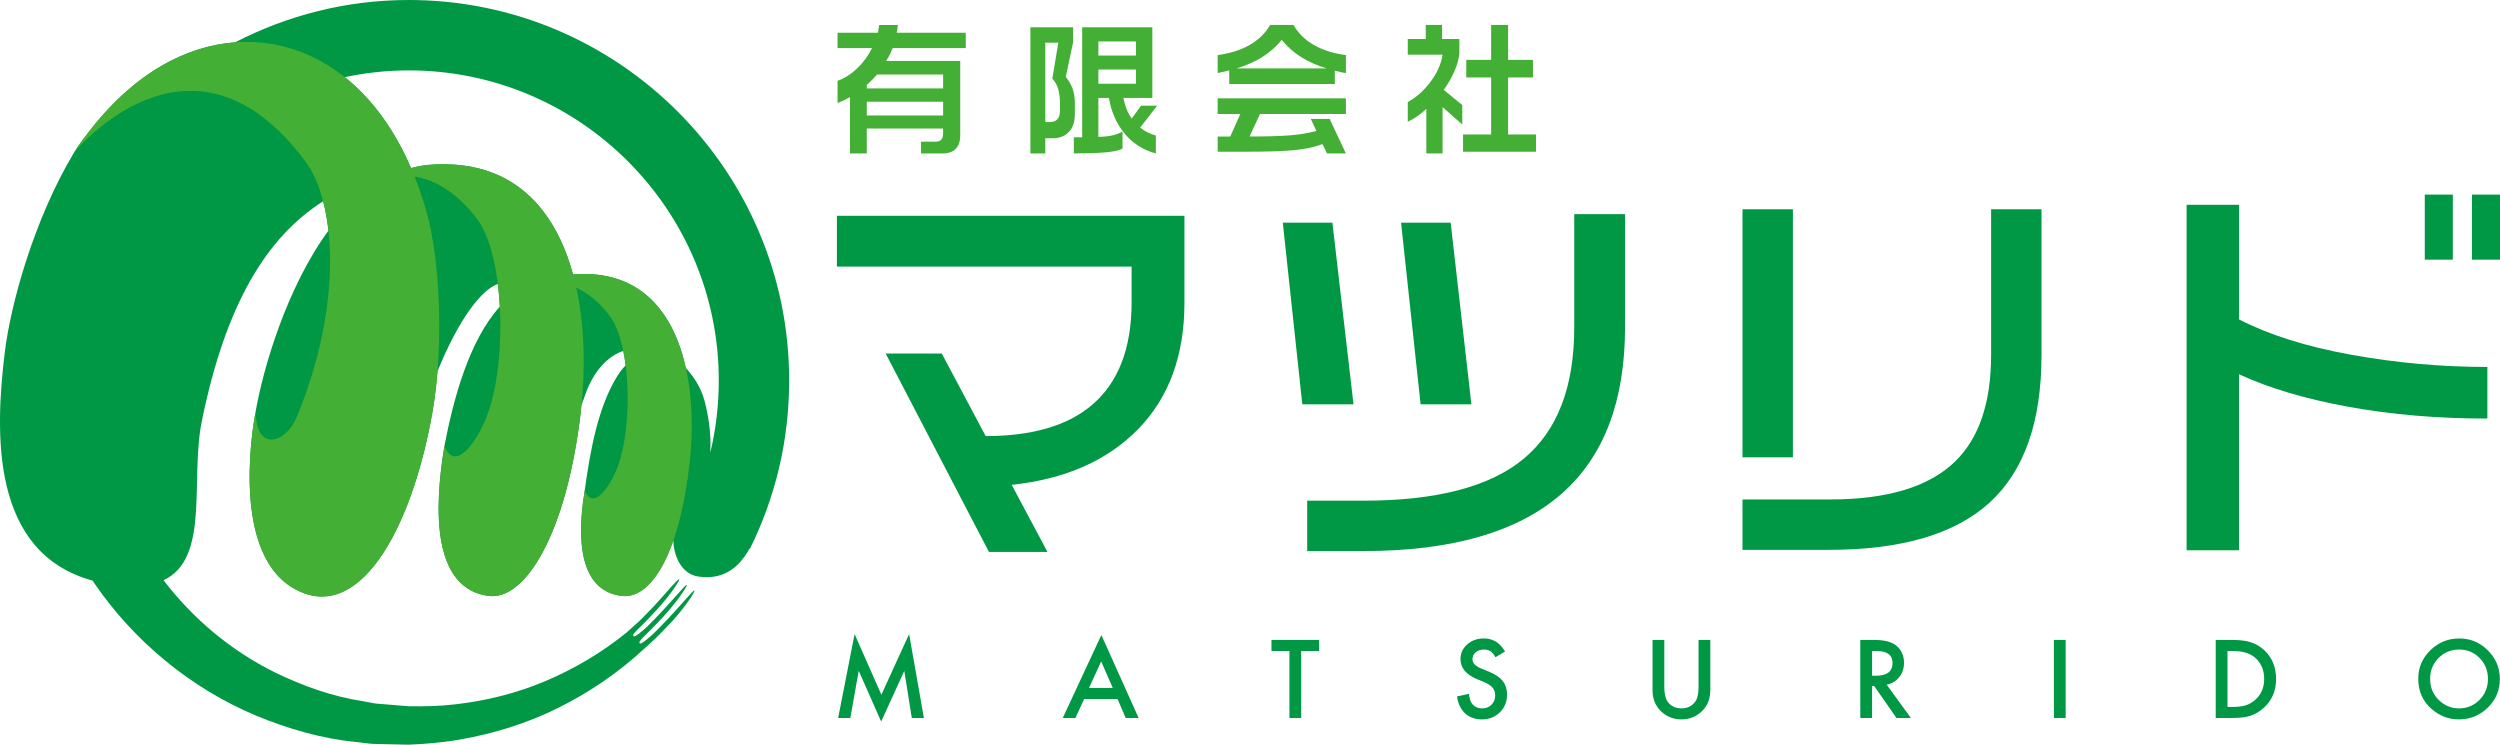 <?xml version="1.0" encoding="UTF-8"?><svg id="b" xmlns="http://www.w3.org/2000/svg" width="274" height="81.62" viewBox="0 0 274 81.62"><defs><style>.d{fill:#009844;}.e{fill:#44af35;}</style></defs><g id="c"><g><path class="d" d="m44.808,0c-6.863,0-13.33,1.69-19.046,4.642-5.35.396-11.162,3.357-16.26,10.118-.508.636-.984,1.285-1.392,1.965C3.724,24.035,1.173,33.343.537,38.519c-1.106,8.986-1.557,22.068,9.613,25.117l.146.227c4.404,6.45,10.63,11.565,17.724,14.553,3.546,1.469,7.269,2.554,11.075,2.913l1.418.174c.473.051.953.034,1.427.055l2.85.061c1.898-.084,3.789-.235,5.655-.571,3.727-.649,7.364-1.788,10.73-3.461,3.362-1.672,6.49-3.786,9.234-6.307.55-.501.953-.869,1.436-1.307.454-.466.996-.994,1.791-1.845,1.579-1.719,2.575-3.337,2.477-3.404-.139-.103-1.542,1.742-3.853,4.086-.909.952-1.469,1.354-1.753,1.564-.291.203-.354.17-.4.116-.047-.053-.07-.118.156-.389.22-.278.733-.716,1.63-1.656,2.286-2.318,3.482-4.275,3.387-4.336-.138-.102-1.505,1.691-3.756,3.973-.859.902-1.403,1.295-1.688,1.504-.292.202-.366.18-.413.127-.048-.054-.073-.119.149-.382.213-.272.712-.698,1.582-1.614,2.224-2.256,3.387-4.161,3.292-4.223-.136-.099-1.247,1.28-2.718,2.883-.742.794-1.241,1.268-1.658,1.695-.446.4-.825.741-1.371,1.231-2.694,2.199-5.706,3.976-8.873,5.325-3.171,1.351-6.537,2.181-9.927,2.568-1.697.205-3.405.235-5.106.212l-2.542-.21c-.422-.043-.848-.048-1.265-.12l-1.251-.233c-3.349-.509-6.556-1.672-9.566-3.128-4.829-2.378-9.021-5.906-12.244-10.121,5.133-2.401,2.887-11.015,4.197-17.446,2.593-12.728,7.046-20.108,13.292-24.088.255.981.455,2.051.584,3.211-4.61,6.309-7.168,15.16-7.986,19.87,0,0-3.056,14.992,4.047,19.262,7.08,4.256,13.013-6.026,15.34-19.253.249-1.417.43-2.923.552-4.462,2.351-5.753,4.8-8.908,6.606-9.569.102.808.182,1.64.227,2.489-3.347,3.679-5.083,10.078-6.075,15.261-.662,4.122-2.286,15.586,4.901,16.444,3.707.442,7.957-5.939,9.737-17.878.154-.888.268-1.742.332-2.534.017-.151.029-.308.044-.46.132-.373.274-.775.436-1.227.944-2.655,2.525-4.208,4.153-4.751.104.505.191,1.032.261,1.579-.162.173-.323.347-.47.538-.178.227-.35.479-.519.755-2.078,3.403-2.919,8.237-3.498,12.41-.509,3.167-1.449,10.911,4.074,11.569,2.023.241,4.118-1.705,5.642-6.09.028,1.653.851,3.698,2.759,3.97,3.201.457,4.662-1.576,5.37-2.683.076-.12.127-.236.169-.351l.069.034c2.87-5.783,4.325-12.011,4.325-18.51C86.496,18.701,67.795,0,44.808,0m33.043,49.606c.005-.221.01-.454.015-.714.039-1.599-.239-3.413-.638-4.927-.367-1.398-1.149-2.642-2.06-3.641-1.338-6.008-4.925-10.84-12.363-10.246-1.45-5.31-4.384-9.715-9.491-11.368-.077-.026-.15-.057-.23-.082-.296-.09-.605-.159-.916-.23-.166-.038-.323-.086-.493-.118-.265-.05-.546-.081-.82-.118-.225-.031-.44-.071-.671-.091-.291-.027-.599-.03-.9-.042-.23-.008-.45-.029-.685-.029-.547.001-1.11.024-1.693.076-.347.031-.681.084-1.004.152-.289.051-.575.112-.856.184-1.759-4.077-4.181-7.509-7.259-9.954,2.266-.482,4.613-.741,7.02-.741,18.73,0,33.97,15.238,33.97,33.97,0,2.704-.314,5.349-.927,7.918"/><path class="e" d="m62.807,30.079c-1.974-7.228-6.681-12.799-15.9-12.003-.655.058-1.267.189-1.845.37-2.446-5.682-6.167-10.125-11.167-12.378-7.358-3.317-17.678-1.57-25.785,10.659,0,0,12.851-15.886,25.398,1.016,3.292,4.434,4.155,15.561-1.004,28.014-1.121,2.704-4.385,3.938-4.491-.61,0,0-3.056,14.993,4.047,19.263,7.079,4.255,13.011-6.026,15.339-19.254,1.267-7.205.814-16.617-.596-21.732-.39-1.415-.848-2.776-1.367-4.081,1.797.297,4.379,1.363,6.866,4.68,2.894,3.86,3.284,14.787,1.324,20.859-.964,2.987-3.669,7.191-4.918,3.995-.661,4.122-2.287,15.586,4.9,16.443,3.963.472,8.545-6.845,10.07-20.412.483-4.295.424-9.056-.514-13.364,1.131.504,2.422,1.429,3.683,3.111,2.223,2.966,2.522,11.361,1.017,16.027-.74,2.296-2.82,5.525-3.779,3.07-.509,3.167-1.448,10.911,4.073,11.569,3.045.363,6.257-4.194,7.43-14.619,1.05-9.341-1.21-21.545-12.782-20.621"/><path class="e" d="m98.413,2.736l-.129.849h7.565v1.683h-8.013c-.15.353-.251.587-.306.706-.095.182-.229.416-.398.705h8.108v8.157c0,1.324-.668,1.987-2.003,1.987h-2.292v-1.298h1.619c.534,0,.801-.299.801-.897v-.544h-8.366v2.739h-1.843v-6.17c-.492.268-.945.481-1.362.642v-2.436c.77-.277,1.487-.734,2.155-1.371.667-.635,1.21-1.374,1.627-2.219h-3.783v-1.683h4.423l.144-.849h2.052Zm-3.414,6.955h8.366v-1.523h-7.244c-.16.192-.34.391-.544.593-.107.107-.299.288-.578.544v.385Zm0,2.964h8.366v-1.505h-8.366v1.505Z"/><path class="e" d="m117.612,2.991v1.651l-.803,3.781c.321.397.566.819.737,1.267.171.448.257.987.257,1.619v1.201c0,.855-.222,1.509-.666,1.963-.443.454-1.028.682-1.754.682h-.817v1.662h-1.636V2.991h4.681Zm-3.045,10.385h.496c.737,0,1.106-.411,1.106-1.234v-.817c0-.599-.062-1.114-.185-1.546-.123-.433-.339-.82-.649-1.162l.657-3.942h-1.426v8.702Zm11.729-10.385v7.741h-3.172c.097.471.211.876.345,1.218.133.342.323.688.569,1.041l1.024-1.41h1.763l-1.857,2.401c.501.417,1.073.705,1.713.865v1.969c-1.432-.374-2.606-1.142-3.526-2.306-.832-1.046-1.371-2.306-1.618-3.779h-1.154v4.263c.577,0,1.087-.052,1.531-.153.443-.101.815-.249,1.114-.44v1.888c-.406.203-1.046.342-1.922.416-.877.074-2.015.111-3.415.111v-1.774h.914V2.991h7.69Zm-5.913,3.093h4.12v-1.538h-4.12v1.538Zm0,3.093h4.12v-1.554h-4.12v1.554Z"/><path class="e" d="m139.212,2.736h2.548c.534.918,1.29,1.656,2.268,2.21.976.556,2.139.919,3.484,1.09v1.971c-.15-.022-.294-.046-.433-.072-.139-.026-.4-.088-.784-.185v1.459h-11.571v-1.492l-1.267.29v-1.971c1.347-.182,2.494-.54,3.446-1.074,1.004-.565,1.773-1.308,2.307-2.227m8.301,8.043v1.716h-9.422l-1.139,2.467c1.794,0,3.237-.04,4.326-.12,1.09-.079,2.089-.243,2.998-.489l-.61-1.314h2.068l1.778,3.782h-2.067l-.498-1.025c-.929.342-2.001.566-3.213.672-1.213.106-2.877.161-4.993.161h-3.285v-1.667h1.378l1.106-2.467h-2.485v-1.716h14.055Zm-11.971-3.284h9.84c-2.103-.631-3.74-1.673-4.904-3.126-.588.727-1.29,1.35-2.107,1.868-.817.518-1.76.937-2.829,1.258"/><path class="e" d="m158.042,2.735v1.539h1.907v1.618c-.076.631-.264,1.288-.569,1.971-.303.684-.685,1.347-1.146,1.987l2.035,1.667v2.131l-2.163-1.907v5.08h-1.779v-4.887c-.652.609-1.331,1.079-2.035,1.41v-2.164c.907-.48,1.732-1.212,2.475-2.195.744-.983,1.189-1.982,1.338-2.997h-3.814v-1.714h1.971v-1.539h1.778Zm7.244,0v3.83h2.724v1.923h-2.724v6.25h3.061v1.892h-7.997v-1.892h3.077v-6.25h-2.724v-1.923h2.724v-3.83h1.859Z"/><path class="d" d="m129.815,33.18c0,5.763-1.687,10.373-5.057,13.832-3.372,3.461-7.997,5.502-13.878,6.126l3.921,7.351h-6.414l-11.315-21.739h6.147l4.811,9.044c5.078,0,8.954-1.129,11.627-3.387,2.911-2.464,4.366-6.22,4.366-11.269v-3.92h-32.298v-5.569h38.09v9.534Z"/><path class="d" d="m148.346,44.316h-5.613l-2.139-19.914h5.435l2.316,19.914Zm29.758-8.464c0,8.079-2.301,14.152-6.905,18.221-4.782,4.217-12.042,6.325-21.783,6.325h-6.148v-5.523h6.148c8.047,0,13.913-1.537,17.596-4.611,3.684-3.073,5.524-7.862,5.524-14.367v-12.428h5.568v12.383Zm-16.839,8.464h-5.569l-2.139-19.914h5.435l2.273,19.914Z"/><path class="d" d="m196.503,50.126h-5.526v-27.193h5.526v27.193Zm27.246-11.2c0,7.306-1.893,12.688-5.68,16.149-3.787,3.459-9.661,5.189-17.62,5.189h-9.472v-5.524h9.606c6.267,0,10.825-1.381,13.679-4.143,2.643-2.554,3.964-6.46,3.964-11.716v-15.948h5.523v15.993Z"/><path class="d" d="m272.616,45.875c-5.435,0-10.513-.429-15.233-1.291-4.724-.861-8.718-2.049-11.984-3.564v19.289h-5.747V22.443h5.747v12.563c3.267,1.692,7.364,2.984,12.295,3.875,4.929.892,9.903,1.337,14.922,1.337v5.657Zm-3.786-17.417h-3.074v-7.128h3.074v7.128Zm5.169,0h-3.073v-7.128h3.073v7.128Z"/><polygon class="d" points="91.862 78.691 93.663 69.494 96.599 76.142 99.64 69.494 101.259 78.691 99.934 78.691 99.109 73.528 96.577 79.084 94.117 73.522 93.197 78.691 91.862 78.691"/><path class="d" d="m122.484,76.613h-3.662l-.954,2.078h-1.391l4.233-9.093,4.084,9.093h-1.414l-.898-2.078Zm-.526-1.214l-1.269-2.909-1.33,2.909h2.599Z"/><polygon class="d" points="142.611 71.35 142.611 78.691 141.321 78.691 141.321 71.35 139.354 71.35 139.354 70.136 144.573 70.136 144.573 71.35 142.611 71.35"/><path class="d" d="m164.951,71.411l-1.048.621c-.195-.339-.381-.562-.559-.665-.184-.118-.423-.177-.714-.177-.358,0-.656.101-.892.305-.235.2-.355.451-.355.753,0,.417.311.752.931,1.008l.853.35c.695.281,1.203.624,1.524,1.026.322.406.482.901.482,1.489,0,.786-.262,1.436-.787,1.95-.527.517-1.184.775-1.967.775-.741,0-1.355-.218-1.839-.658-.476-.44-.774-1.059-.891-1.857l1.308-.288c.058.503.162.85.309,1.042.267.369.654.554,1.163.554.403,0,.738-.135,1.003-.404.266-.27.399-.611.399-1.025,0-.167-.024-.318-.07-.457-.047-.138-.119-.266-.216-.383-.098-.117-.225-.225-.379-.327-.156-.101-.341-.198-.555-.29l-.826-.343c-1.17-.496-1.755-1.22-1.755-2.172,0-.643.247-1.181.737-1.612.492-.436,1.103-.654,1.835-.654.986,0,1.756.48,2.31,1.441"/><path class="d" d="m182.409,70.136v5.153c0,.735.121,1.273.36,1.612.358.49.862.736,1.513.736s1.16-.246,1.518-.736c.239-.329.36-.867.36-1.612v-5.153h1.291v5.507c0,.901-.281,1.644-.842,2.228-.632.649-1.407.974-2.327.974s-1.694-.325-2.321-.974c-.563-.584-.843-1.326-.843-2.228v-5.507h1.292Z"/><path class="d" d="m206.785,75.045l2.649,3.645h-1.58l-2.443-3.501h-.232v3.501h-1.291v-8.555h1.512c1.131,0,1.947.213,2.448.637.556.474.833,1.097.833,1.873,0,.606-.174,1.127-.522,1.562-.348.435-.805.714-1.374.837m-1.606-.981h.409c1.223,0,1.834-.467,1.834-1.402,0-.874-.594-1.312-1.784-1.312h-.459v2.715Z"/><rect class="d" x="225.107" y="70.135" width="1.291" height="8.555"/><path class="d" d="m242.842,78.691v-8.555h1.796c.86,0,1.539.086,2.039.254.536.167,1.021.45,1.457.848.882.806,1.325,1.864,1.325,3.175s-.461,2.379-1.379,3.192c-.462.406-.946.689-1.452.848-.475.158-1.144.238-2.012.238h-1.773Zm1.291-1.214h.582c.579,0,1.061-.06,1.445-.183.386-.129.731-.334,1.042-.615.635-.579.953-1.335.953-2.267,0-.938-.314-1.699-.942-2.282-.565-.521-1.398-.781-2.498-.781h-.582v6.127Z"/><path class="d" d="m265.041,74.374c0-1.203.442-2.238,1.325-3.103.878-.864,1.935-1.295,3.168-1.295,1.22,0,2.265.435,3.136,1.307.875.872,1.313,1.919,1.313,3.142,0,1.23-.439,2.274-1.319,3.13-.883.861-1.948,1.291-3.196,1.291-1.105,0-2.097-.381-2.976-1.147-.968-.845-1.452-1.953-1.452-3.324m1.302.017c0,.946.318,1.723.952,2.333.633.609,1.363.914,2.19.914.896,0,1.656-.311,2.27-.93.618-.628.926-1.393.926-2.294,0-.912-.305-1.678-.915-2.294-.605-.621-1.355-.93-2.249-.93s-1.642.31-2.254.93c-.615.613-.92,1.371-.92,2.272"/></g></g></svg>